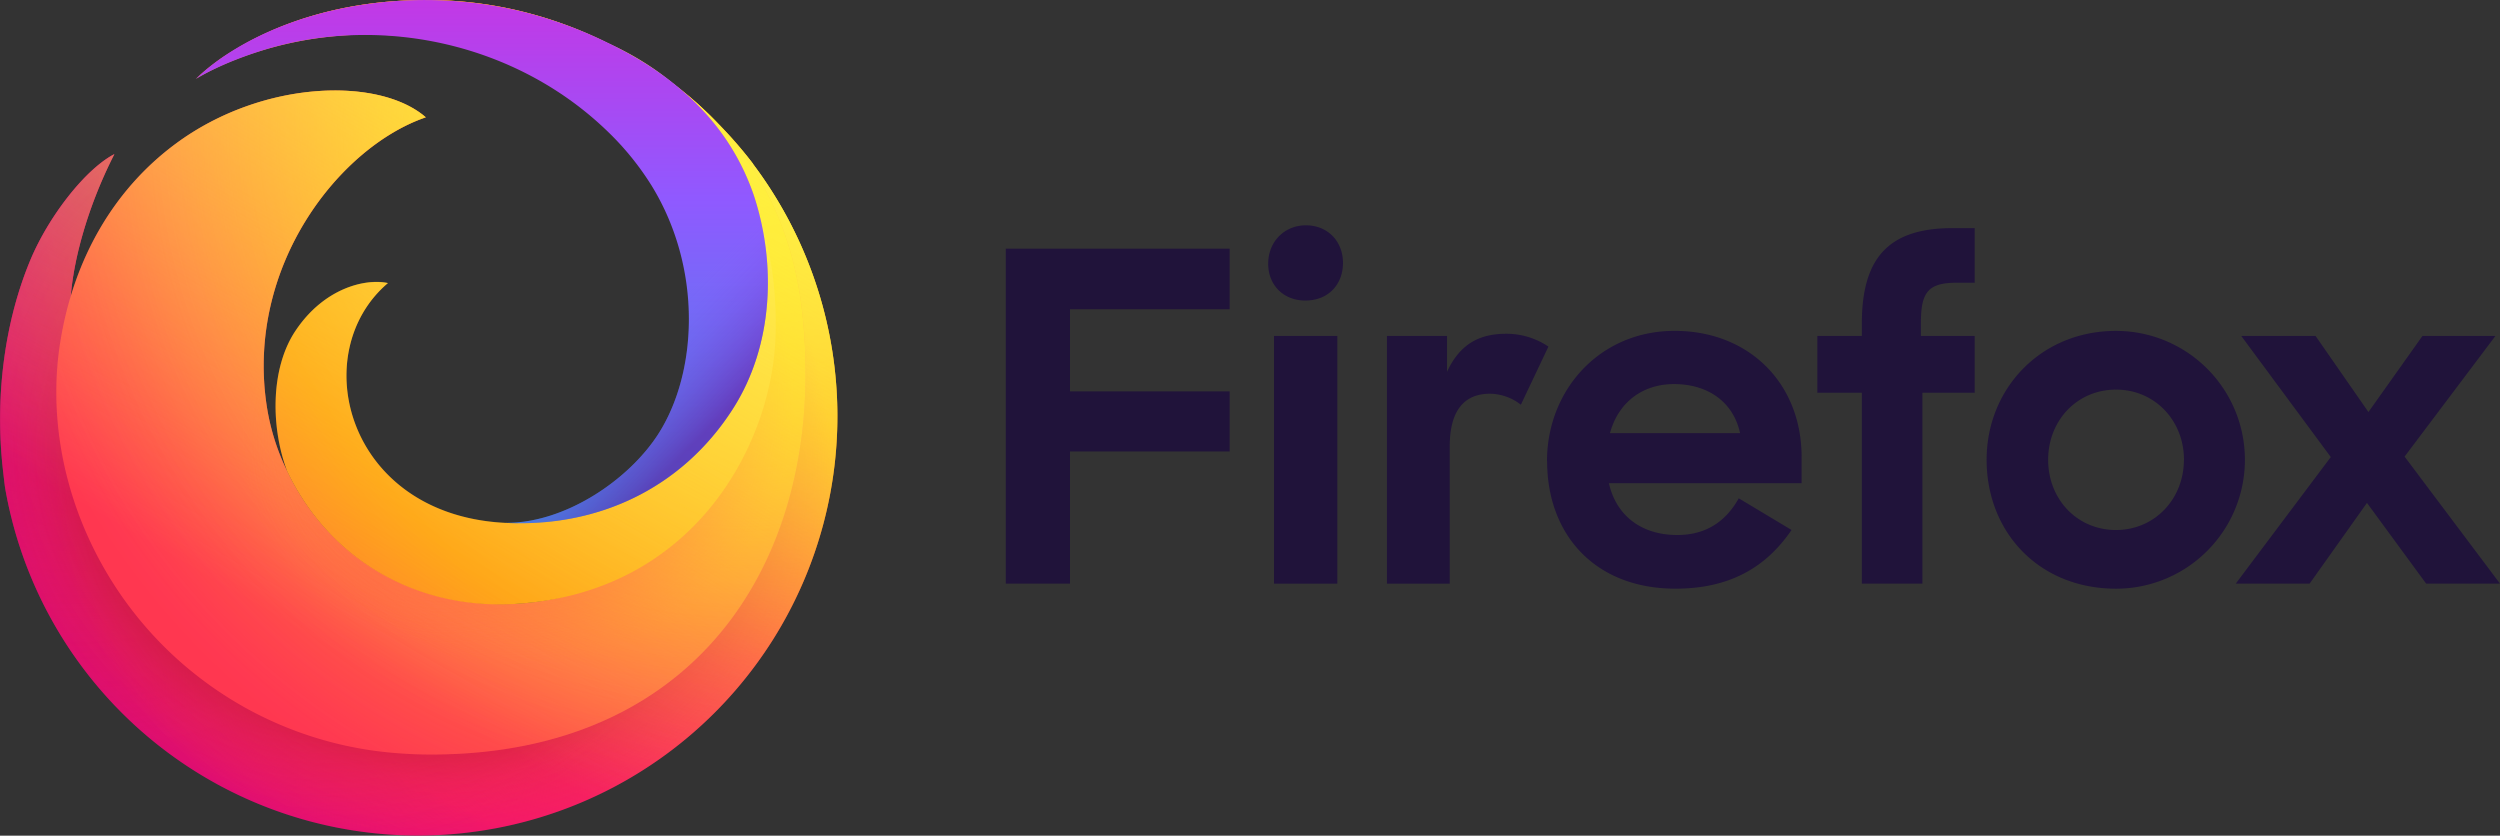 <svg xmlns="http://www.w3.org/2000/svg" xmlns:xlink="http://www.w3.org/1999/xlink" viewBox="111.93 112.65 836.07 279.47"><rect x="111.93" y="112.65" width="836.07" height="279.47" fill="#333333" stroke="none"/><defs><style>.cls-1{isolation:isolate;}.cls-2{fill:#20133a;}.cls-3{fill:url(#radial-gradient);}.cls-4{opacity:0.67;}.cls-5{fill:url(#radial-gradient-2);}.cls-6{fill:url(#radial-gradient-3);}.cls-7{fill:url(#radial-gradient-4);}.cls-8{fill:url(#radial-gradient-5);}.cls-9{fill:url(#linear-gradient);}.cls-10{fill:url(#radial-gradient-6);}.cls-11{fill:url(#radial-gradient-7);}.cls-12,.cls-13{opacity:0.53;mix-blend-mode:multiply;}.cls-12{fill:url(#radial-gradient-8);}.cls-13{fill:url(#radial-gradient-9);}.cls-14{fill:url(#radial-gradient-10);}.cls-15{fill:url(#linear-gradient-2);}.cls-16{fill:url(#linear-gradient-3);}.cls-17{fill:url(#linear-gradient-4);}</style><radialGradient id="radial-gradient" cx="-896.08" cy="-367.31" fx="-884.718" r="317.73" gradientTransform="translate(1258.44 532.89)" gradientUnits="userSpaceOnUse"><stop offset="0" stop-color="#fff44f"/><stop offset="0.29" stop-color="#ff980e"/><stop offset="0.43" stop-color="#ff5d36"/><stop offset="0.53" stop-color="#ff3750"/><stop offset="0.75" stop-color="#f5156c"/><stop offset="0.76" stop-color="#f1136e"/><stop offset="0.88" stop-color="#da057a"/><stop offset="0.95" stop-color="#d2007f"/></radialGradient><radialGradient id="radial-gradient-2" cx="-1123.24" cy="-354.17" fx="-1116.513" r="188.04" gradientTransform="translate(1258.44 532.89)" gradientUnits="userSpaceOnUse"><stop offset="0" stop-color="#b5007f"/><stop offset="1" stop-color="#f5156c" stop-opacity="0"/></radialGradient><radialGradient id="radial-gradient-3" cx="-868.92" cy="-385.39" fx="-855.576" fy="-391.986" r="373.1" gradientTransform="translate(1258.44 532.89)" gradientUnits="userSpaceOnUse"><stop offset="0" stop-color="#fd0" stop-opacity="0.6"/><stop offset="0.09" stop-color="#ffd702" stop-opacity="0.58"/><stop offset="0.2" stop-color="#fec606" stop-opacity="0.52"/><stop offset="0.32" stop-color="#fda90e" stop-opacity="0.43"/><stop offset="0.45" stop-color="#fc8119" stop-opacity="0.3"/><stop offset="0.57" stop-color="#fa4e27" stop-opacity="0.14"/><stop offset="0.66" stop-color="#f92433" stop-opacity="0"/></radialGradient><radialGradient id="radial-gradient-4" cx="260" cy="268.08" r="481.33" gradientUnits="userSpaceOnUse"><stop offset="0.15" stop-color="#960e18"/><stop offset="0.18" stop-color="#b11927" stop-opacity="0.74"/><stop offset="0.22" stop-color="#db293d" stop-opacity="0.34"/><stop offset="0.26" stop-color="#f5334b" stop-opacity="0.09"/><stop offset="0.27" stop-color="#ff3750" stop-opacity="0"/></radialGradient><radialGradient id="radial-gradient-5" cx="223.57" cy="262.03" r="481.33" gradientUnits="userSpaceOnUse"><stop offset="0.11" stop-color="#960e18"/><stop offset="0.15" stop-color="#b11927" stop-opacity="0.74"/><stop offset="0.21" stop-color="#db293d" stop-opacity="0.34"/><stop offset="0.26" stop-color="#f5334b" stop-opacity="0.09"/><stop offset="0.28" stop-color="#ff3750" stop-opacity="0"/></radialGradient><linearGradient id="linear-gradient" x1="-986.03" y1="-393.08" x2="-903.68" y2="-250.43" gradientTransform="translate(1258.44 532.89)" gradientUnits="userSpaceOnUse"><stop offset="0" stop-color="#ffbc04"/><stop offset="0.17" stop-color="#ffab02" stop-opacity="0.62"/><stop offset="0.34" stop-color="#ff9b01" stop-opacity="0.29"/><stop offset="0.45" stop-color="#ff9200" stop-opacity="0.08"/><stop offset="0.51" stop-color="#ff8e00" stop-opacity="0"/></linearGradient><radialGradient id="radial-gradient-6" cx="-1047.86" cy="26.94" fx="-1036.732" r="311.02" gradientTransform="translate(1360.44 129.02) scale(0.96)" gradientUnits="userSpaceOnUse"><stop offset="0" stop-color="#ff980e"/><stop offset="0.3" stop-color="#ff7139"/><stop offset="0.48" stop-color="#ff5b51"/><stop offset="0.63" stop-color="#ff4f5e"/><stop offset="0.74" stop-color="#ff4055"/><stop offset="0.84" stop-color="#ff3750"/></radialGradient><radialGradient id="radial-gradient-7" cx="-1047.86" cy="26.94" fx="-1036.732" r="311.02" gradientTransform="translate(1360.44 129.02) scale(0.96)" gradientUnits="userSpaceOnUse"><stop offset="0.08" stop-color="#ffde08"/><stop offset="0.15" stop-color="#ffdb08" stop-opacity="0.97"/><stop offset="0.25" stop-color="#ffd209" stop-opacity="0.88"/><stop offset="0.37" stop-color="#ffc40b" stop-opacity="0.73"/><stop offset="0.51" stop-color="#ffb00d" stop-opacity="0.53"/><stop offset="0.67" stop-color="#ff970f" stop-opacity="0.28"/><stop offset="0.82" stop-color="#ff7b12" stop-opacity="0"/></radialGradient><radialGradient id="radial-gradient-8" cx="286.79" cy="247.62" r="146.26" gradientTransform="matrix(0.25, 0.97, -1.01, 0.26, 466.28, -94.16)" gradientUnits="userSpaceOnUse"><stop offset="0.36" stop-color="#ff3750"/><stop offset="0.44" stop-color="#ff4d47" stop-opacity="0.63"/><stop offset="0.55" stop-color="#ff673d" stop-opacity="0.18"/><stop offset="0.59" stop-color="#ff7139" stop-opacity="0"/></radialGradient><radialGradient id="radial-gradient-9" cx="261.58" cy="260.01" r="146.26" gradientTransform="translate(0 -0.78)" gradientUnits="userSpaceOnUse"><stop offset="0.22" stop-color="#ff3750" stop-opacity="0.8"/><stop offset="0.27" stop-color="#ff444b" stop-opacity="0.63"/><stop offset="0.41" stop-color="#ff643e" stop-opacity="0.18"/><stop offset="0.47" stop-color="#ff7139" stop-opacity="0"/></radialGradient><radialGradient id="radial-gradient-10" cx="-985.78" cy="-8.2" r="525.68" gradientTransform="translate(1360.44 129.02) scale(0.96)" gradientUnits="userSpaceOnUse"><stop offset="0.05" stop-color="#fff44f"/><stop offset="0.46" stop-color="#ff980e"/><stop offset="0.52" stop-color="#ff8424"/><stop offset="0.59" stop-color="#ff7634"/><stop offset="0.64" stop-color="#ff7139"/></radialGradient><linearGradient id="linear-gradient-2" x1="318.57" y1="137.31" x2="175.67" y2="384.81" gradientUnits="userSpaceOnUse"><stop offset="0" stop-color="#fff44f" stop-opacity="0.8"/><stop offset="0.09" stop-color="#fff44f" stop-opacity="0.7"/><stop offset="0.75" stop-color="#fff44f" stop-opacity="0"/></linearGradient><linearGradient id="linear-gradient-3" x1="-985.36" y1="-244.54" x2="-985.36" y2="-418.45" gradientTransform="translate(1258.44 532.89)" gradientUnits="userSpaceOnUse"><stop offset="0" stop-color="#3a8ee6"/><stop offset="0.24" stop-color="#5c79f0"/><stop offset="0.63" stop-color="#9059ff"/><stop offset="1" stop-color="#c139e6"/></linearGradient><linearGradient id="linear-gradient-4" x1="-1049.36" y1="-419.25" x2="-908.25" y2="-278.13" gradientTransform="translate(1258.44 532.89)" gradientUnits="userSpaceOnUse"><stop offset="0.81" stop-color="#9059ff" stop-opacity="0"/><stop offset="1" stop-color="#6e008b" stop-opacity="0.5"/></linearGradient></defs><title>FF_Master_</title><g class="cls-1"><g id="Assets"><path class="cls-2" d="M448.29,195.82h74.87v20.26H469.77v27.46h53.39v20.1H469.77v44.19H448.29ZM548.63,188c7.36,0,12.43,5.37,12.43,12.58s-4.91,12.58-12.59,12.58c-7.36,0-12.42-5.21-12.42-12.27C536.05,193.22,541.72,188,548.63,188ZM538,225h21.17v82.85H538Zm82.55,23a17.1,17.1,0,0,0-10.28-3.68c-8.6,0-13.51,5.52-13.51,17.64v45.88h-21V225h20.1v12c4.3-9.36,10.9-12.73,19.8-12.73a25.09,25.09,0,0,1,14.11,4.29Zm8.74,18.87c0-23.78,17.64-43.57,42.65-43.57s42.5,17.64,42.5,42.19v8.75H650c2.3,10.43,10.44,17.33,22.86,17.33,9.67,0,16.27-4.6,20.56-12.27l17.65,10.59c-8.75,12.88-21.18,19.63-38.82,19.63C645.44,309.51,629.33,291.56,629.33,266.86Zm21-9.36h43.57c-2.3-10.58-10.89-16.41-22.09-16.41C661.7,241.09,653.27,246.76,650.35,257.5ZM719.7,225h14.88v-4.15c0-22.55,9.51-31.91,30.38-31.91h7.37v18.26h-6c-9.82,0-12,3.37-12,13.65V225h18v19h-17.5v63.83H734.58V244H719.7Zm56.61,41.42c0-23.78,18.11-43.11,43.27-43.11a43.11,43.11,0,1,1,0,86.22C793.81,309.51,776.31,290.64,776.31,266.4Zm66,0c0-13.19-9.82-23.47-22.71-23.47-13,0-22.71,10.28-22.71,23.47s9.67,23.48,22.71,23.48C832.47,289.88,842.29,279.6,842.29,266.4Zm49.1-.92L861.47,225h24.85L904,250.45,922.07,225h24.4l-30.38,40.35L948,307.83H923.3l-19.79-27-19.18,27h-24.7Z"/><path class="cls-3" d="M363.81,167.49c-25.31-33.25-64.76-54-106.25-54.8-32.51-.64-55,9.1-67.67,16.94,17-9.84,41.6-15.42,63.14-15.14,55.41.7,114.91,38.34,123.75,106.19,10.14,77.89-44.23,142.89-120.73,143.09-84.16.21-135.34-74.13-122-140.9.67-3.33.33-6.58,1.45-9.73.63-11.74,5.08-30.14,14.67-48.94-9.69,5-22,20.82-28.12,35.48-8.79,21.13-11.88,46.4-9.1,70.44.21,1.81.4,3.62.64,5.41a140.2,140.2,0,1,0,250.18-108ZM141.92,179.66Z"/><g class="cls-4"><path class="cls-5" d="M363.81,167.49c-25.31-33.25-64.76-54-106.25-54.8-32.51-.64-55,9.1-67.67,16.94,17-9.84,41.6-15.42,63.14-15.14,55.41.7,114.91,38.34,123.75,106.19,10.14,77.89-44.23,142.89-120.73,143.09-84.16.21-135.34-74.13-122-140.9.67-3.33.33-6.58,1.45-9.73.63-11.74,5.08-30.14,14.67-48.94-9.69,5-22,20.82-28.12,35.48-8.79,21.13-11.88,46.4-9.1,70.44.21,1.81.4,3.62.64,5.41a140.2,140.2,0,1,0,250.18-108ZM141.92,179.66Z"/></g><path class="cls-6" d="M363.81,167.49c-25.31-33.25-64.76-54-106.25-54.8-32.51-.64-55,9.1-67.67,16.94,17-9.84,41.6-15.42,63.14-15.14,55.41.7,114.91,38.34,123.75,106.19,10.14,77.89-44.23,142.89-120.73,143.09-84.16.21-135.34-74.13-122-140.9.67-3.33.33-6.58,1.45-9.73.63-11.74,5.08-30.14,14.67-48.94-9.69,5-22,20.82-28.12,35.48-8.79,21.13-11.88,46.4-9.1,70.44.21,1.81.4,3.62.64,5.41a140.2,140.2,0,1,0,250.18-108ZM141.92,179.66Z"/><path class="cls-7" d="M363.81,167.49c-25.31-33.25-64.76-54-106.25-54.8-32.51-.64-55,9.1-67.67,16.94,17-9.84,41.6-15.42,63.14-15.14,55.41.7,114.91,38.34,123.75,106.19,10.14,77.89-44.23,142.89-120.73,143.09-84.16.21-135.34-74.13-122-140.9.67-3.33.33-6.58,1.45-9.73.63-11.74,5.08-30.14,14.67-48.94-9.69,5-22,20.82-28.12,35.48-8.79,21.13-11.88,46.4-9.1,70.44.21,1.81.4,3.62.64,5.41a140.2,140.2,0,1,0,250.18-108ZM141.92,179.66Z"/><path class="cls-8" d="M363.81,167.49c-25.31-33.25-64.76-54-106.25-54.8-32.51-.64-55,9.1-67.67,16.94,17-9.84,41.6-15.42,63.14-15.14,55.41.7,114.91,38.34,123.75,106.19,10.14,77.89-44.23,142.89-120.73,143.09-84.16.21-135.34-74.13-122-140.9.67-3.33.33-6.58,1.45-9.73.63-11.74,5.08-30.14,14.67-48.94-9.69,5-22,20.82-28.12,35.48-8.79,21.13-11.88,46.4-9.1,70.44.21,1.81.4,3.62.64,5.41a140.2,140.2,0,1,0,250.18-108ZM141.92,179.66Z"/><path class="cls-9" d="M376.78,220.68a142.39,142.39,0,0,1,1.05,25.3c4.65-.68,9.3-1.31,14-1.85a139.5,139.5,0,0,0-28-76.64c-25.31-33.25-64.76-54-106.25-54.8-32.51-.64-55,9.1-67.67,16.94,17-9.84,41.6-15.42,63.14-15.14C308.44,115.19,367.94,152.83,376.78,220.68Z"/><path class="cls-10" d="M380.19,216.81C372.31,145.9,308.92,114,253,114.49c-21.54.17-46.14,5.3-63.14,15.14a69.56,69.56,0,0,0-12.46,9.43c.45-.37,1.8-1.48,4-3l.22-.16.2-.13A93.31,93.31,0,0,1,208.8,123.3c14.77-4.32,30.76-5.77,46.14-5.38,63.21,3.63,107.82,56,109.37,111.69,1.29,46.11-36.54,82.89-80.15,85-31.72,1.54-61.6-13.77-76.2-44.4a75.69,75.69,0,0,1-6.87-22.11c-6.92-46.61,24.46-86.37,53.24-96.21-15.53-13.53-54.42-12.61-83.37,8.64-20.85,15.3-34.37,38.58-38.85,66.35-3.42,21.18-.2,43.2,8.19,62.86a123.53,123.53,0,0,0,105.31,74.86c3.47.26,7,.39,10.44.39C348.67,365,388.86,294.87,380.19,216.81Z"/><path class="cls-11" d="M380.19,216.81C372.31,145.9,308.92,114,253,114.49c-21.54.17-46.14,5.3-63.14,15.14a69.56,69.56,0,0,0-12.46,9.43c.45-.37,1.8-1.48,4-3l.22-.16.2-.13A93.31,93.31,0,0,1,208.8,123.3c14.77-4.32,30.76-5.77,46.14-5.38,63.21,3.63,107.82,56,109.37,111.69,1.29,46.11-36.54,82.89-80.15,85-31.72,1.54-61.6-13.77-76.2-44.4a75.69,75.69,0,0,1-6.87-22.11c-6.92-46.61,24.46-86.37,53.24-96.21-15.53-13.53-54.42-12.61-83.37,8.64-20.85,15.3-34.37,38.58-38.85,66.35-3.42,21.18-.2,43.2,8.19,62.86a123.53,123.53,0,0,0,105.31,74.86c3.47.26,7,.39,10.44.39C348.67,365,388.86,294.87,380.19,216.81Z"/><path class="cls-12" d="M380.19,216.81C372.31,145.9,308.92,114,253,114.49c-21.54.17-46.14,5.3-63.14,15.14a69.56,69.56,0,0,0-12.46,9.43c.45-.37,1.8-1.48,4-3l.22-.16.2-.13A93.31,93.31,0,0,1,208.8,123.3c14.77-4.32,30.76-5.77,46.14-5.38,63.21,3.63,107.82,56,109.37,111.69,1.29,46.11-36.54,82.89-80.15,85-31.72,1.54-61.6-13.77-76.2-44.4a75.69,75.69,0,0,1-6.87-22.11c-6.92-46.61,24.46-86.37,53.24-96.21-15.53-13.53-54.42-12.61-83.37,8.64-20.85,15.3-34.37,38.58-38.85,66.35-3.42,21.18-.2,43.2,8.19,62.86a123.53,123.53,0,0,0,105.31,74.86c3.47.26,7,.39,10.44.39C348.67,365,388.86,294.87,380.19,216.81Z"/><path class="cls-13" d="M380.19,216.81C372.31,145.9,308.92,114,253,114.49c-21.54.17-46.14,5.3-63.14,15.14a69.56,69.56,0,0,0-12.46,9.43c.45-.37,1.8-1.48,4-3l.22-.16.2-.13A93.31,93.31,0,0,1,208.8,123.3c14.77-4.32,30.76-5.77,46.14-5.38,63.21,3.63,107.82,56,109.37,111.69,1.29,46.11-36.54,82.89-80.15,85-31.72,1.54-61.6-13.77-76.2-44.4a75.69,75.69,0,0,1-6.87-22.11c-6.92-46.61,24.46-86.37,53.24-96.21-15.53-13.53-54.42-12.61-83.37,8.64-20.85,15.3-34.37,38.58-38.85,66.35-3.42,21.18-.2,43.2,8.19,62.86a123.53,123.53,0,0,0,105.31,74.86c3.47.26,7,.39,10.44.39C348.67,365,388.86,294.87,380.19,216.81Z"/><path class="cls-14" d="M284.16,314.63c59.86-3.64,85.47-53.07,87.07-88.15,2.51-54.8-30.08-113.89-116.29-108.56-15.38-.39-31.37,1.06-46.14,5.38a101.08,101.08,0,0,0-26.92,12.47l-.2.13-.22.16q-2,1.4-3.93,2.94c2.4-1.64,32.13-19.16,73.43-13.75,49.49,6.48,94.74,44.9,94.74,95.58,0,39-30.21,68.77-65.58,66.65-52.55-3.16-65.79-56.92-38.46-80.15-7.37-1.59-21.23,1.52-30.87,15.9-8.66,12.91-8.17,32.86-2.83,47C222.56,300.86,252.46,316.55,284.16,314.63Z"/><path class="cls-15" d="M363.8,167.49a139.38,139.38,0,0,0-12.18-13.91,111.75,111.75,0,0,0-11.12-10.22,88.75,88.75,0,0,1,6.47,6.25,78.55,78.55,0,0,1,17.09,28.44c7.31,22.1,6.83,49.76-7.13,71.48-16.63,25.88-43.72,38.66-73,38-1.27,0-2.54,0-3.82-.09-52.55-3.16-65.79-56.92-38.46-80.15-7.37-1.59-21.23,1.52-30.87,15.9-8.66,12.91-8.17,32.86-2.83,47a75.69,75.69,0,0,1-6.87-22.11c-6.92-46.61,24.46-86.37,53.24-96.21-15.53-13.53-54.42-12.61-83.37,8.64-16.87,12.38-28.94,30-35.31,51,.94-11.78,5.4-29.36,14.56-47.32-9.69,5-22,20.82-28.12,35.48-8.79,21.13-11.88,46.4-9.1,70.44.21,1.81.4,3.62.64,5.41a140.19,140.19,0,1,0,250.17-108Z"/><path class="cls-16" d="M364.05,178.05A78.39,78.39,0,0,0,347,149.61c-8.93-9.64-20.06-17-31.83-22.67a142.12,142.12,0,0,0-31.29-11.06,139.61,139.61,0,0,0-58-.34c-19.89,4.18-37.38,12.77-48.44,23.51,8.29-5,19.86-9.11,28.1-11.19,38.26-9.64,80.39.8,109.11,28.28a94.59,94.59,0,0,1,15.15,18.52c17.13,27.79,15.51,62.73,2.15,83.33-9.92,15.31-31.17,29.67-51,29.51,30.42,1.59,58.79-11.2,76-38C370.89,227.81,371.37,200.15,364.05,178.05Z"/><path class="cls-17" d="M364.05,178.05A78.39,78.39,0,0,0,347,149.61c-8.93-9.64-20.06-17-31.83-22.67a142.12,142.12,0,0,0-31.29-11.06,139.61,139.61,0,0,0-58-.34c-19.89,4.18-37.38,12.77-48.44,23.51,8.29-5,19.86-9.11,28.1-11.19,38.26-9.64,80.39.8,109.11,28.28a94.59,94.59,0,0,1,15.15,18.52c17.13,27.79,15.51,62.73,2.15,83.33-9.92,15.31-31.17,29.67-51,29.51,30.42,1.59,58.79-11.2,76-38C370.89,227.81,371.37,200.15,364.05,178.05Z"/></g></g></svg>